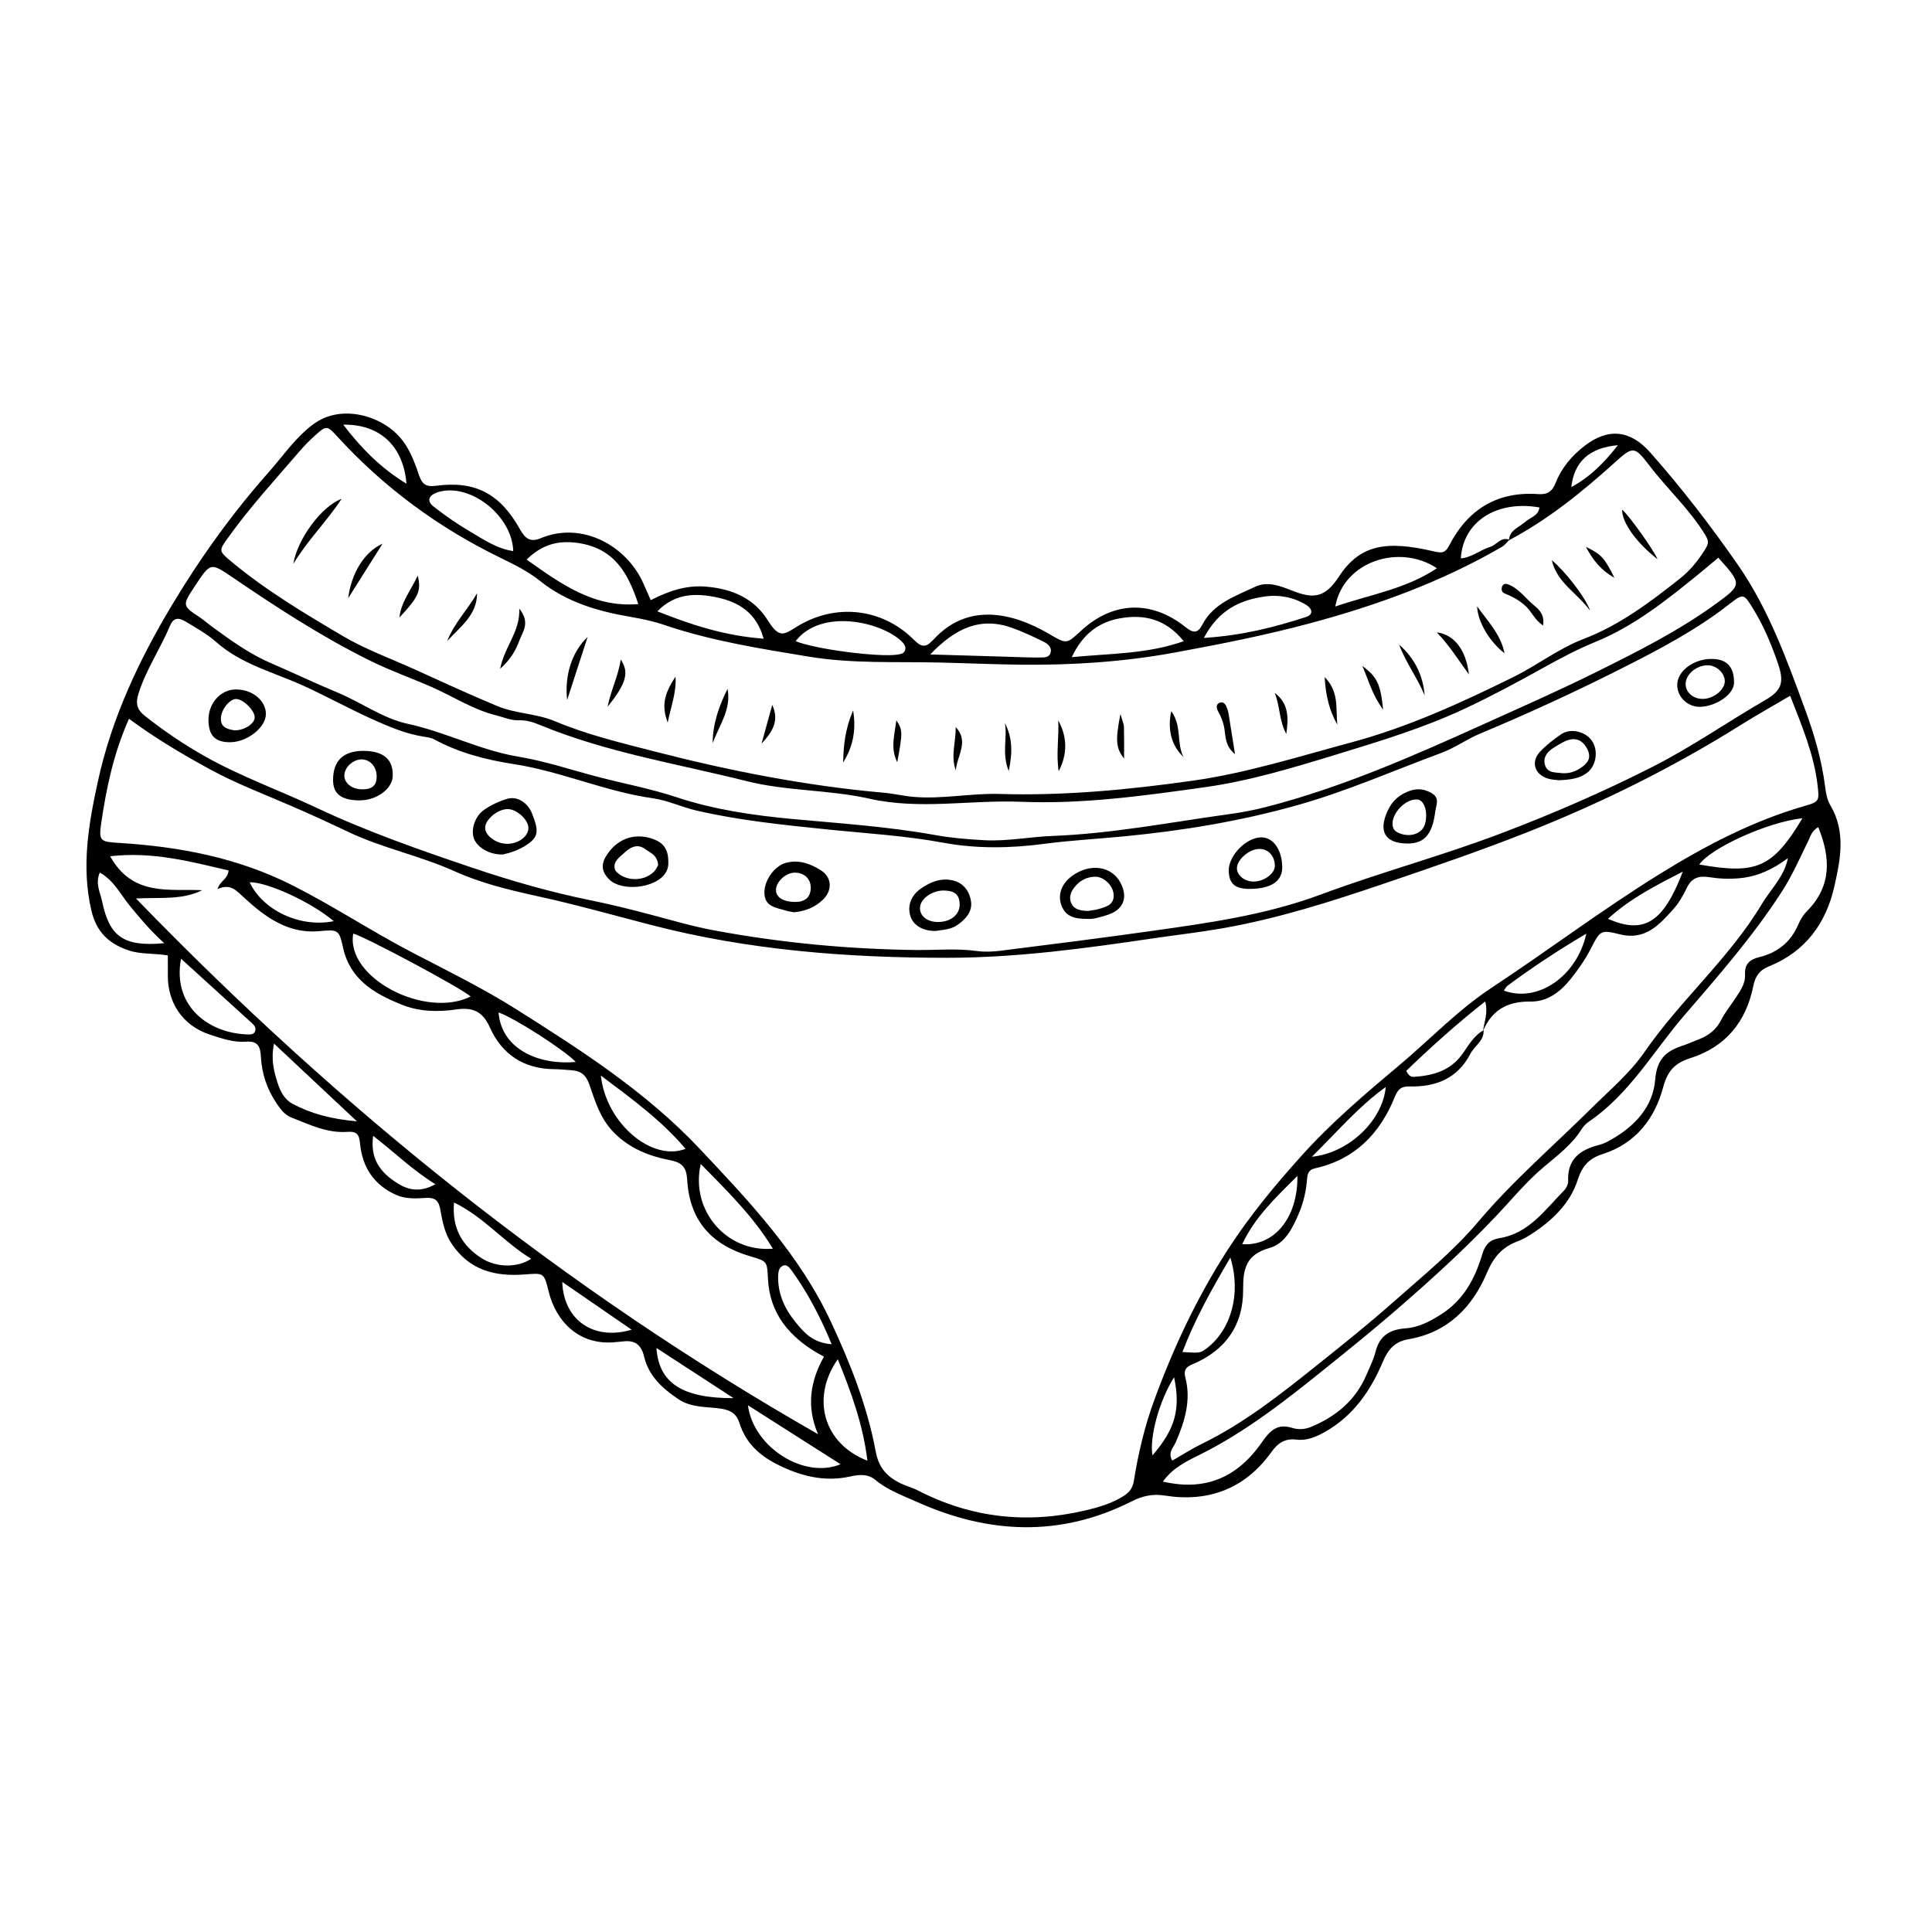 <?xml version="1.0" encoding="UTF-8"?>
<!-- Uploaded to: SVG Repo, www.svgrepo.com, Generator: SVG Repo Mixer Tools -->
<svg fill="#000000" width="800px" height="800px" version="1.1" viewBox="144 144 512 512" xmlns="http://www.w3.org/2000/svg">
 <g>
  <path d="m188.48 397.2c-3.688-0.625-7.133-0.238-10.43-1.352-5.269-1.777-8.531-4.926-9.848-10.621-2.695-11.676-0.711-22.922 1.773-34.297 3.652-16.727 10.875-32.016 19.535-46.473 7.481-12.484 16.008-24.402 25.746-35.375 3.879-4.371 7.113-9.27 11.945-12.785 5.519-4.016 13.18-3.266 18.969 0.355 5.269 3.297 7.129 8.125 8.879 13.281 0.844 2.481 1.926 3.152 4.535 2.801 10.34-1.387 16.961 2.094 22.25 11.586 1.312 2.356 2.684 3.477 5.422 2.328 10.969-4.609 22.762 1.965 27.211 11.887 0.613 1.371 1.211 2.746 1.988 4.508 4.758-2.426 9.375-4.035 14.754-3.57 6.961 0.602 12.672 3.141 16.297 8.973 3.019 4.859 4.344 3.691 7.582 1.68 10.273-6.387 22.723-5.019 31.199 3.508 1.723 1.734 2.977 2.082 4.648 0.281 0.129-0.141 0.293-0.246 0.422-0.383 8.828-9.707 20.48-7.496 30.676-1.531 4.602 2.695 4.551 2.781 8.434-0.824 8.41-7.805 18.656-8.25 27.727-0.969 2.019 1.621 3.238 1.648 4.406-0.605 2.965-5.734 8.762-7.594 14.012-10.098 3.375-1.609 6.836-0.145 9.938 1.066 5.262 2.059 8.477 2.082 12.234-3.699 5.559-8.543 12.543-9.672 24.887-6.824 2.238 0.516 3.234 0.738 4.398-1.52 4.914-9.52 12.703-14.348 23.574-13.586 2.496 0.176 3.723-0.703 4.652-3.059 1.559-3.938 4.301-7.164 7.648-9.738 6.324-4.863 12.152-4.156 17.406 1.785 8.312 9.402 15.941 19.305 23.113 29.613 8.25 11.855 13.039 25.215 17.941 38.57 2.426 6.613 4.387 13.344 5.269 20.363 0.211 1.676 0.535 3.488 1.375 4.902 4.176 7.035 2.695 14.387 1.07 21.559-2.207 9.766-7.691 17.266-17.254 21.125-2.59 1.047-3.684 2.602-4.231 5.293-1.914 9.492-7.371 16.133-16.742 19.086-3.965 1.25-5.969 3.332-7.117 7.633-2.246 8.395-7.293 14.973-16.066 17.77-3.484 1.113-5.379 3.043-6.59 6.816-2.016 6.289-6.781 10.84-12.324 14.418-1.113 0.719-2.289 1.402-3.523 1.855-4.125 1.508-6.441 4.164-8.246 8.43-3.856 9.113-10.422 15.801-20.801 17.555-3.523 0.598-5.336 2.606-6.766 5.992-3.207 7.613-7.809 14.32-15.305 18.551-2.387 1.344-4.816 2.383-7.559 2.055-3.008-0.363-4.883 0.824-6.641 3.273-6.981 9.73-16.633 13.406-28.336 11.543-3.191-0.508-5.894 0.129-8.656 1.523-18.973 9.59-38.012 8.688-57.016 0.145-3.777-1.699-7.723-3.109-11-5.832-1.902-1.578-4.18-1.434-6.512-0.906-7.031 1.594-13.551-0.141-19.777-3.344-4.531-2.332-8.074-5.676-9.637-10.656-0.789-2.512-2.215-3.519-4.836-3.934-3.852-0.605-7.863-0.137-11.496-2.594-4.266-2.883-7.789-6.148-8.992-11.227-0.777-3.273-2.578-4.418-5.711-4.004-0.566 0.074-1.137 0.102-1.703 0.16-10.066 1.105-16.012-5.832-17.848-13.281-1.262-5.117-1.258-5.043-6.375-4.641-7.805 0.609-14.625-1.066-19.348-8.105-1.895-2.824-2.469-5.957-3.019-9.09-0.422-2.391-1.418-3.223-3.754-3.086-2.641 0.152-5.316 0.355-7.863-0.762-5.969-2.625-9.066-7.394-9.66-13.668-0.238-2.527-0.941-3.25-3.41-3.074-5.301 0.383-9.977-1.93-14.746-3.793-1.914-0.75-2.961-2.285-4.023-3.859-2.508-3.715-3.871-7.891-4.094-12.293-0.145-2.867-0.934-4.18-3.992-3.957-3.273 0.242-6.402-0.855-9.461-1.848-7.652-2.481-11.195-8.906-11.199-15.414-0.016-1.68-0.012-3.383-0.012-5.594zm348.55 19.98c0.246-2.336 1.398-4.617 0.562-7.793-7.652 6.023-14.43 12.148-20.91 18.387 0.547 1.242 1.25 1.652 2.008 1.602 5.082-0.328 9.695-1.609 12.883-6.086 1.625-2.281 2.996-4.84 5.602-6.266 0.148 2.84-2.426 4.141-3.531 6.273-3.394 6.543-9.176 8.785-16.062 8.621-2.414-0.059-3.184 0.898-4 2.898-3.945 9.691-10.598 16.484-21.121 18.812-1.727 0.383-1.973 1.52-2.082 2.894-0.242 3.051-0.895 6.004-2.078 8.836-1.645 3.941-3.734 8.215-7.801 9.348-6.273 1.75-7.094 5.457-7.059 11.105 0.055 9.402-4.734 16.141-13.508 19.773-1.766 0.73-2.273 1.648-1.805 3.457 1.574 6.047-0.145 11.621-2.516 17.121-0.625 1.453-2.203 2.769-0.945 4.918 2.629-1.504 5.156-3.141 7.84-4.449 11.184-5.445 20.859-13.129 30.477-20.812 6.805-5.438 13.621-10.883 20.16-16.672 7.789-6.898 15.879-13.414 22.648-21.422 9.191-10.875 20.023-20.172 30.109-30.18 4.836-4.797 10.043-9.148 13.957-14.812 9.492-13.734 22.418-24.75 31.051-39.164 2.371-3.957 5.938-7.246 6.91-12.156-3.91 2.926-8.027 4.891-12.844 5.328-2.68 0.242-5.328 0.148-7.941-0.27-2.762-0.445-4.731 0.105-6.023 2.852-0.965 2.043-2.164 4.074-3.668 5.742-3.703 4.106-7.422 8.191-14.016 6.551-5.156-1.281-5.262-1.074-7.785 3.856-1.48 2.894-3.324 5.508-5.352 8.039-2.754 3.441-6.223 5.984-10.582 5.914-6.082-0.098-10.203 2.215-12.578 7.754zm6.852-130c0.176-2.758 2.707-3.418 4.332-4.887 1.289-1.164 3.457-1.551 3.762-3.812-11.363-1.996-20.27 3.781-20.844 13.504 2.945-0.266 5.164-2.25 7.816-3.074 1.715-0.531 2.816-2.754 5.078-1.867-0.672 0.645-1.25 1.449-2.035 1.902-15.887 9.207-32.969 15.434-50.629 20.18-11.91 3.203-23.992 5.598-36.121 7.82-13.512 2.473-27.102 3.352-40.812 3.203-7.215-0.078-14.418-0.418-21.625-0.578-11.512-0.254-22.977 0.344-34.5-1.559-12.941-2.137-25.84-4.168-38.293-8.406-2.887-0.98-5.848-1.602-8.855-2.117-8.664-1.48-16.938-3.856-24.031-9.531-3.078-2.461-6.723-4.301-10.301-6.035-16.566-8.027-31.117-18.734-43.531-32.336-2.621-2.871-2.824-2.883-5.883-0.102-1.402 1.277-2.754 2.625-3.988 4.062-6.422 7.496-13.125 14.762-18.883 22.812-2.512 3.512-2.684 3.586 0.613 6.336 9.207 7.691 19.457 13.82 29.762 19.891 6.086 3.582 12.684 5.941 19.059 8.844 7.242 3.293 14.457 6.625 21.809 9.68 4.961 2.062 10.371 1.945 15.352 4.047 8.391 3.535 17.297 5.656 26.098 7.93 20.055 5.18 40.348 9.176 61.016 10.996 2.644 0.234 5.207 0.871 7.875 1.098 7.644 0.648 15.164-1.004 22.77-0.773 17.129 0.512 34.109-1.113 51.047-3.496 14.348-2.019 28.098-6.383 42.023-10.125 15.148-4.07 29.254-10.523 43.215-17.426 6.289-3.109 11.883-7.512 18.488-10.035 9.539-3.644 17.559-9.691 25.469-15.949 2.731-2.16 4.816-4.719 6.668-7.668 0.977-1.555 1.117-2.246 0.16-3.844-4.141-6.902-10.145-12.277-14.961-18.633-3.926-5.18-4.363-4.902-9.207-0.539-8.609 7.766-17.598 15.031-27.91 20.488zm74.531 41.211c-4.656 2.742-8.789 5.039-12.789 7.551-18.047 11.328-37.027 20.766-56.844 28.594-12.531 4.953-25.27 9.305-38.012 13.637-14.02 4.766-28.113 9.258-42.77 11.832-5.981 1.051-11.988 1.727-17.98 2.609-18.223 2.684-36.418 5.203-54.926 5.211-26.508 0.008-52.734-2.004-78.473-8.684-10.094-2.617-20.121-5.445-30.324-7.676-7.394-1.617-14.918-3.449-21.77-6.547-9.195-4.16-19.113-6.113-28.246-10.461-5.09-2.422-10.285-4.801-15.5-7.051-7.133-3.074-14.398-5.844-21.27-9.602-7.293-3.988-14.41-8.203-21.316-13.316-4.086 9.094-6.012 18.363-7.383 27.738-0.691 4.727-0.16 4.852 4.832 5.16 16.023 0.996 31.488 3.938 46.055 11.332 10.855 5.508 20.992 12.219 31.758 17.816 9.25 4.809 18.586 9.387 27.434 14.977 17.203 10.867 34.27 21.82 48.383 36.77 13.316 14.109 26.625 28.188 34.953 46.055 5.144 11.035 9.629 22.363 11.855 34.352 0.766 4.121 2.773 6.394 6.027 8.133 1.664 0.887 3.559 1.344 5.234 2.207 14.102 7.269 28.891 8.859 44.25 5.262 3.496-0.82 6.988-1.836 10.105-3.781 1.523-0.949 2.481-2.106 2.781-4.019 1.156-7.281 2.856-14.457 5.391-21.383 5.102-13.93 11.324-27.238 19.422-39.805 5.809-9.016 12.57-17.172 19.637-25.027 7.848-8.734 16.859-16.398 25.883-23.965 8.145-6.828 15.539-14.645 24.41-20.496 14.898-9.824 29.148-20.59 44.328-30.012 12.301-7.637 24.988-14.297 38.969-18.293 3.586-1.023 3.629-1.352 3.172-5.316-0.949-8.211-4.106-15.711-7.277-23.801zm-231.42 67.375c5.309 0.027 10.617-0.465 15.93 0.266 2.043 0.281 4.191 0.18 6.254-0.078 13.168-1.66 26.336-3.312 39.477-5.164 15.359-2.16 30.676-4.254 45.414-9.746 15.617-5.82 31.762-10.145 47.387-16.062 13.855-5.246 27.371-11.094 40.57-17.809 10.352-5.266 19.848-11.895 29.859-17.688 4.488-2.598 4.965-4.871 3.227-9.855-1.695-4.859-3.625-9.566-6.32-13.98-2.668-4.367-2.648-4.559-6.617-1.457-8.891 6.941-18.859 12.117-28.836 17.152-12.176 6.144-24.598 11.836-37.195 17.117-3.488 1.461-6.644 3.766-10.176 5.07-12.613 4.652-24.883 10.094-37.926 13.781-15.098 4.269-30.34 6.793-45.848 8.301-7.18 0.699-14.398 1.078-21.543 2.023-8.93 1.18-17.859 1.316-26.66-0.309-10.301-1.902-20.738-2.481-31.098-3.555-11.539-1.195-23.039-2.352-34.344-4.973-3.871-0.898-7.578-2.691-11.477-3.242-12.66-1.781-24.398-7.148-37.016-9.082-7.269-1.113-14.418-2.965-20.988-6.539-0.809-0.438-1.816-0.559-2.75-0.707-4.934-0.781-9.453-2.731-13.961-4.777-6.047-2.746-11.863-5.949-17.914-8.711-7.863-3.586-16.461-5.644-23.238-11.676-2.289-2.035-5.258-3.676-8.008-5.348-1.809-1.098-3.227-1.07-4.109 1.039-2.562 6.129-6.371 11.648-8.391 18.078-0.859 2.734-0.293 4.301 1.684 5.867 5.074 4.019 10.395 7.621 16.059 10.805 9.465 5.32 19.672 8.961 29.449 13.566 13.418 6.32 27.398 11.195 41.41 15.926 10.242 3.457 20.664 6.445 31.273 8.598 5.406 1.098 10.734 2.426 16.055 3.84 5.496 1.461 10.977 3.07 16.555 4.109 17.777 3.316 35.727 5.004 53.812 5.219zm-206.97-13.668c54.234 55.992 113.61 103.62 180.77 141.98-3.164-7.285-2.059-14.141 1.566-20.547-9.668-5.078-14.434-11.902-14.844-20.672-0.215-4.621-0.215-4.621-4.703-5.934-10.469-3.062-16.07-9.629-16.699-20.258-0.195-3.281-1.293-4.57-4.512-5.199-5.602-1.094-10.793-3.094-15.016-7.445-3.512-3.621-4.859-8.125-6.375-12.543-0.91-2.652-2.301-3.703-4.812-3.863-1.516-0.098-3.031-0.266-4.551-0.277-8.07-0.062-13.863-3.949-17.055-11.117-1.902-4.273-4.633-5.328-8.852-4.715-4.934 0.719-9.883 0.609-14.578-1.297-7.211-2.926-13.621-6.617-15.48-15.184-1.004-4.625-1.312-4.731-6.258-4.262-8.195 0.773-14.309-3.738-19.672-8.633-2.387-2.176-3.758-4.074-7.297-2.523 0.594-2.16 2.75-2.602 2.91-4.926-10.066-2.359-20.117-5.062-31.375-3.769 5.961 10.719 15.59 8.602 24.398 8.996-5.246 2.617-10.762 1.879-17.57 2.191zm419.34-90.297c-1.887 1.574-3.469 2.93-5.09 4.246-8.559 6.953-17.184 13.871-27.5 18.078-4.953 2.019-9.594 4.512-14.242 7.098-6.621 3.684-13.293 7.262-20.176 10.496-11.055 5.195-22.645 8.703-34.25 12.246-11.445 3.496-22.922 6.984-34.781 8.648-16.164 2.269-32.367 4.535-48.777 3.867-13.371-0.547-26.762 2.195-40.148-0.82-10.707-2.414-21.805-1.957-32.605-4.668-18.352-4.606-37.117-7.582-54.738-14.883-1.746-0.723-3.598-1.301-5.535-1.227-2.148 0.082-4.027-0.816-6.031-1.309-6.152-1.52-11.41-5.012-17.09-7.508-5.367-2.356-10.914-4.312-16.16-6.898-12.754-6.285-24.656-14.027-36.391-22.012-6.066-4.129-6.019-4.199-10.242 2.223-3.363 5.113-3.356 5.102 1.516 8.348 1.102 0.734 2.09 1.641 3.164 2.422 4.906 3.566 9.801 7.133 15.43 9.555 5.926 2.547 11.746 5.348 17.703 7.812 6.316 2.613 11.977 6.863 18.691 8.316 10.02 2.172 19.176 7.023 29.371 8.715 7.25 1.203 14.293 3.617 21.438 5.457 6.797 1.75 13.738 3.062 20.383 5.269 10 3.32 20.348 4.809 30.676 5.766 12.652 1.172 25.316 1.996 37.852 4.258 4.281 0.773 8.637 1.129 13.016 1.367 6.133 0.332 12.098-0.91 18.125-1.137 15.805-0.598 31.258-3.644 46.844-5.781 3.191-0.438 6.383-1.039 9.5-1.836 20.113-5.148 39.016-13.484 57.859-22 10.016-4.527 20.059-8.953 29.918-13.852 10.895-5.41 21.684-10.828 31.543-17.984 7.035-5.109 7.074-5.242 0.73-12.273zm26.484 71.395c-1.797 1.062-2.055 2.453-2.625 3.621-2.25 4.594-4.293 9.262-7.098 13.598-7.57 11.688-16.688 22.145-25.738 32.637-8.262 9.574-14.57 20.918-25.367 28.227-0.77 0.52-1.449 1.277-1.949 2.07-2.582 4.102-6.43 6.918-10.027 9.98-3.199 2.719-6.035 5.773-8.836 8.887-9.531 10.594-20.031 20.168-30.816 29.469-5.762 4.969-11.664 9.742-17.586 14.508-10.801 8.695-21.625 17.285-34.172 23.48-3.356 1.656-6.969 3.449-9.457 6.969 3.031 0.668 5.641 0.941 8.328 0.758 8.086-0.551 13.715-5.125 18.051-11.383 2.094-3.019 4.109-4.82 7.902-3.609 1.668 0.531 3.402 0.391 5.035-0.293 6.547-2.731 11.688-6.981 14.566-13.629 0.906-2.09 1.953-4.168 2.496-6.359 1.043-4.207 3.91-5.816 7.844-6.094 3.527-0.25 6.398-1.766 9.383-3.637 6.082-3.812 9.102-9.547 11.027-15.988 0.773-2.594 2.031-3.875 4.555-4.285 7.828-1.27 12.051-7.492 17.074-12.578 0.625-0.633 1.172-1.715 1.137-2.559-0.27-5.883 3.25-8.324 8.281-9.594 1.086-0.273 2.133-0.82 3.117-1.379 6.242-3.562 11.086-8.68 11.66-15.863 0.414-5.172 2.617-7.481 6.938-8.918 1.617-0.539 3.184-1.23 4.769-1.855 2.562-1.008 4.543-2.59 5.82-5.144 0.926-1.852 2.281-3.484 3.426-5.231 1.352-2.062 2.973-4.082 2.859-6.699-0.121-2.82 1.168-4.012 3.82-4.664 4.633-1.141 8.184-3.848 10.156-8.344 0.617-1.402 1.324-2.715 2.426-3.82 6.551-6.59 6.348-14.105 3-22.277zm-312.69-59.105c-2.707-8.199-6.352-14.82-16.016-16.199-5.387-0.77-9.551 0.477-13.594 4.402 9.02 6.32 17.605 12.789 29.609 11.797zm-44.418 103.99c-2.816-2.43-28.465-16.082-31.129-16.668-2.031 11.727 19.055 22.652 31.129 16.668zm159.29-89.93c10.367-1.008 19.922-0.797 29.664-4.227-4.766-5.922-10.504-7.16-16.727-6.094-5.582 0.961-9.953 4-12.938 10.32zm-37.508-0.715c7.769 0.23 14.121 0.422 20.477 0.609 2.824 0.082 5.648 0.23 8.473 0.195 1.051-0.012 2.504 0.102 2.914-1.172 0.496-1.531-0.738-2.484-1.895-3.047-2.703-1.32-5.438-2.621-8.266-3.629-8.328-2.973-14.953-0.02-21.703 7.043zm-35.676-3.527c5.148 2.156 22.359 4.348 27.047 3.555 0.758-0.129 1.586-0.234 1.906-1 0.422-1.008-0.195-1.855-0.859-2.496-5.324-5.133-21.23-8.902-28.094-0.059zm-8.477-0.652c-1.898-6.965-6.758-9.707-12.156-10.891-5.438-1.191-11.199-1.348-16.004 3.644 9.168 3.656 18.059 6.512 28.16 7.246zm2.457 161.66c-5.219-8.598-12.145-15.348-19.121-22.449-2.828 12.203 6.773 23.484 19.121 22.449zm114.21-161.86c10.207-0.648 18.715-2.84 27.098-5.555 1.863-0.602 1.816-2.106-0.023-3.227-3.359-2.047-7.199-2.734-10.922-2.199-6.449 0.93-12.164 3.434-16.152 10.98zm34.824-8.332c9.516-3.234 18.785-4.66 26.93-10.141-9.93-6.59-24.75-1.836-26.93 10.141zm-123.98 226.38c-1.18-9.582-4.254-18.047-7.863-26.891-7.223 10.332-3.731 22.406 7.863 26.891zm247.78-170.26c-9.172 0.977-24.324 7.887-27.332 12.266 14.969 2.609 19.348 1.086 27.332-12.266zm-341.65-70.801c-0.262-9.363-11.32-18.051-19.707-15.691-0.184 0.051-0.363 0.105-0.543 0.172-2.234 0.844-2.688 2.273-0.844 3.719 2.981 2.332 6.102 4.535 9.367 6.445 3.684 2.16 7.262 4.691 11.727 5.356zm-88.027 108.03c-2.359 12.215 6.977 19.793 17.758 20.062 0.695 0.016 1.562 0.027 1.875-0.902 0.285-0.848-0.176-1.477-0.73-1.984-6.098-5.559-12.211-11.098-18.902-17.176zm278.07 79.199c-5.184 8.785-9.477 16.57-12.699 25.027 4.727 0.305 4.777 0.297 6.555-1.074 6.309-4.883 9.094-14.352 6.144-23.953zm-166.82-48.25c1.359 12.711 13.586 22.895 22.441 19.426-6.352-7.531-14.164-13.188-22.441-19.426zm-86.613-8.465c-0.879 4.32-0.008 7.402 0.945 10.426 0.691 2.191 1.809 4.363 3.875 5.477 4.969 2.676 10.34 4.102 17.148 4.703-7.617-7.141-14.445-13.543-21.969-20.605zm47.703 42.113c-0.613 6.828 2.215 11.5 7.281 14.75 4.094 2.625 9.684 2.508 13.168 0.164-7.184-4.367-12.512-11.051-20.449-14.914zm77.879 53.734c1.473 11.137 14.863 19.637 24.562 15.633-8.258-5.254-16.117-10.258-24.562-15.633zm-154.68-122.45c-3.844-3.508-6.445-6.676-9.051-9.828-2.496-3.016-4.281-6.836-8.039-8.883-1.23 2.981 0.133 5.246 0.625 7.613 1.934 9.324 5.648 12.109 16.465 11.098zm376.87-2.531c-7.375 4.356-14.262 8.891-20.898 13.805-0.406 0.301-0.629 0.84-0.957 1.297 9 3.281 19.312-3.731 21.855-15.102zm25.566-16.438c-6.898 3.555-13.809 7-19.832 12.504 9.602 4.215 14.688 0.973 19.832-12.504zm-225.55 125.25c-3.144-7.555-6.473-13.828-10.684-19.629-0.539-0.742-1.246-1.621-2.273-1.168-0.902 0.398-1.176 1.402-1.223 2.394-0.219 4.777 1.637 8.922 4.527 12.457 2.164 2.644 4.469 5.57 9.652 5.945zm-88.293-87.922c0.824 10.012 11.109 14.004 20.465 13.113-3.109-3.25-16.406-11.77-20.465-13.113zm211.71 43.32c-5.953 5.894-11.32 11.031-14.629 18.082 8.445 0.594 14.758-6.926 14.629-18.082zm-176.43 40.754c-6.543-4.504-12.328-8.488-18.391-12.66 0.344 9.988 8.18 15.66 18.391 12.66zm-78.945-108.27c-6.074-5.133-17.719-10.422-22.289-10.309 3.449 7.383 13.301 12.129 22.289 10.309zm259.2 62.434c9.984-1.047 18.77-9.699 19.586-18.477-7.215 5.16-12.641 11.66-19.586 18.477zm-153.26 63.965c-7.168-4.668-13.609-8.859-20.422-13.293 0.594 9.266 6.894 13.359 20.422 13.293zm-103.44-257.98c5.039 6.547 10.105 11.59 16.77 15.648-0.824-9.902-6.961-15.805-16.77-15.648zm7.941 188.47c-0.809 5.867 1.703 9.254 5.336 11.836 3.012 2.141 6.383 3.644 11.16 0.992-6.078-3.769-10.598-8.254-16.496-12.828zm212.25 63.977c-3.977 6.285-6.582 16.082-5.723 20.707 5.965-6.914 7.523-12.195 5.723-20.707zm117.62-247.01c-7.699 0.719-11.574 4.434-12.352 11.113 4.848-2.613 8.547-6.246 12.352-11.113z"/>
  <path d="m221.73 293.45c1.082-6.602 7.481-15.289 12.797-17.25-3.926 5.981-9.113 11.074-12.797 17.25z"/>
  <path d="m514.78 314.83c4.062 3.566 6.328 8.039 6.766 13.438-1.945-4.652-5.004-8.699-6.766-13.438z"/>
  <path d="m299.73 312.79c-1.898 5.84-3.496 10.758-5.434 16.723-0.719-6.598 1.273-12.766 5.434-16.723z"/>
  <path d="m332.87 340.94c-0.008-5.156 1.695-9.848 3.934-14.391 1.066 5.445-2.246 9.699-3.934 14.391z"/>
  <path d="m583.28 292.2c-5.59-4.312-9.488-9.762-9.398-13.141 1.824 1.539 8.188 10.434 9.398 13.141z"/>
  <path d="m276.54 321.25c1.25-6.168 5.32-9.781 5.07-15.949 3 3.66 0.922 6.074 0.047 8.41-0.918 2.445-2.106 4.812-5.117 7.539z"/>
  <path d="m552.93 309.77c-2.152-1.41-2.965-3.555-4.473-5.008-1.645-1.586-3.633-2.66-5.762-3.519-0.77-0.309-0.918-1.172-0.566-1.938 0.281-0.609 0.938-0.668 1.461-0.473 2.969 1.102 4.691 3.773 7.031 5.668 1.492 1.203 2.719 2.59 2.309 5.269z"/>
  <path d="m323.02 323.33c0.281 4.016-1.133 7.641-2.078 12.141-1.602-4.312-1.066-7.414 2.078-12.141z"/>
  <path d="m424.45 334.92c2.449 4.438 2.438 8.957 0.121 13.461-0.727-4.449 0.094-8.926-0.121-13.461z"/>
  <path d="m262.52 313.88c1.824-4.723 5.426-8.352 7.914-12.664-0.016 5.836-4.519 8.91-7.914 12.664z"/>
  <path d="m245.39 288.07c-3.106 4.922-5.769 9.145-9.125 14.461 0.887-6.82 4.387-12.324 9.125-14.461z"/>
  <path d="m471.29 343.86c-2.555-2.117-2.469-4.414-2.789-6.582-0.25-1.688-0.832-3.269-1.691-4.766-0.488-0.855-0.629-1.973 0.52-2.316 1.117-0.336 1.582 0.734 1.914 1.625 0.195 0.523 0.305 1.086 0.395 1.641 0.523 3.234 1.031 6.473 1.652 10.398z"/>
  <path d="m305.03 331.28c0.785-4.219 2.809-7.981 3.469-12.516 2.301 3.445 1.484 6.375-3.469 12.516z"/>
  <path d="m535.45 304.69c2.777 3.906 6.242 7.352 7.273 12.434-3.852-2.934-7.117-8.215-7.273-12.434z"/>
  <path d="m484.88 338.5c-1.879-3.418-1.645-7.332-3.062-10.859 3.824 2.84 3.641 6.812 3.062 10.859z"/>
  <path d="m565.41 305.84c-3.703-4.961-8.719-7.309-10.18-13.387 3.481 2.863 8.93 9.801 10.18 13.387z"/>
  <path d="m381.78 346.01c-1.887-3.758-0.676-7.422-0.238-11.109 1.691 2.527 1.707 3.172 0.238 11.109z"/>
  <path d="m367.45 346.09c0.09-4.328 0.414-8.609 2.641-13.82 0.918 5.856-0.305 9.953-2.641 13.82z"/>
  <path d="m249.85 307.65c0.445-4.133 3.016-7.16 4.852-11.102 0.98 4 0.262 5.625-4.852 11.102z"/>
  <path d="m533.28 322.74c-2.938-4.07-5.285-7.816-8.52-11.156 4.594 0.559 7.766 4.621 8.52 11.156z"/>
  <path d="m454.4 332.47c2.883 3.934 1.324 8.5 3.246 12.141-3.176-2.953-4.32-7.254-3.246-12.141z"/>
  <path d="m397.31 348.18c-1.445-3.863 0.062-7.68-0.055-11.52 3.691 3.894 0.285 7.684 0.055 11.52z"/>
  <path d="m495.05 323.43c3.973 4.039 2.856 8.543 3.379 12.633-2.125-3.691-3.102-7.668-3.379-12.633z"/>
  <path d="m345.82 341.07c0.941-3.418 1.883-6.836 2.828-10.254 2 4.227-0.086 7.328-2.828 10.254z"/>
  <path d="m440.93 333.19c0.559 2.019 0.914 2.734 0.934 3.457 0.066 2.762 0.027 5.527 0.027 8.398-2.148-2.812-2.352-4.727-0.961-11.855z"/>
  <path d="m510.55 332.07c-2.961-4.027-3.793-7.664-5.527-11.598 3.93 2.914 4.828 4.789 5.527 11.598z"/>
  <path d="m571.84 297.14c-3.613-2.062-5.699-4.715-7.559-8.211 4.078 1.961 4.957 2.922 7.559 8.211z"/>
  <path d="m411.32 348.32c-1.922-4.734-0.281-8.828-1.016-12.707 1.957 3.766 2.109 7.699 1.016 12.707z"/>
  <path d="m354.39 385.76c-0.691-0.141-1.453-0.227-2.168-0.453-2.461-0.781-5.5-0.945-5.644-4.527-0.141-3.508 2.75-7.414 5.856-8.168 3.402-0.824 6.453 0.316 9.172 2.07 2.914 1.879 2.992 5.293 0.5 7.723-2.125 2.066-4.723 3.078-7.715 3.356zm0.359-2.734c2.582 0.008 3.996-1.219 4.106-3.566 0.113-2.461-1.676-4.219-4.262-4.195-2.359 0.023-4.934 2.391-4.953 4.555-0.023 1.98 1.918 3.195 5.109 3.207z"/>
  <path d="m240.45 342.99c5.281 0.051 7.871 2.375 7.613 6.832-0.195 3.336-4.371 6.316-8.812 6.289-4.785-0.031-6.981-1.719-6.984-5.375-0.012-5.176 2.762-7.801 8.184-7.746zm-0.699 10.184c2.769 0.105 4.043-0.938 4.07-3.328 0.027-2.551-1.594-4.484-3.856-4.598-2.156-0.109-4.523 1.906-4.699 3.996-0.176 2.125 1.766 3.828 4.484 3.93z"/>
  <path d="m321.11 372.39c0.074 1.168-0.219 2.231-0.898 3.188-2.727 3.848-11.484 4.746-14.777 1.473-1.781-1.77-2.301-3.688-0.875-6.07 2.652-4.434 7.137-6.32 11.988-4.809 3.246 1.008 4.555 2.793 4.562 6.219zm-2.711 0.922c-0.062-2.652-2.137-3.359-3.562-4.383-2.078-1.492-4.008-0.234-5.562 1.23-1.18 1.109-2.844 2.129-2.332 4.184 0.121 0.484 0.637 0.941 1.074 1.27 2.742 2.051 6.992 1.75 9.352-0.676 0.492-0.516 0.781-1.227 1.031-1.625z"/>
  <path d="m205 340.7c-3.996 0.023-5.738-1.781-5.75-5.957-0.012-4.312 3.094-7.871 7-8.023 4.496-0.172 8.359 2.965 8.207 6.664-0.145 3.519-5.019 7.289-9.457 7.316zm1.055-3.164c2.566 0.113 5.387-1.695 5.441-3.383 0.059-1.82-3.004-4.883-4.91-4.91-1.668-0.023-3.875 2.648-4.035 4.93-0.184 2.633 1.711 3.043 3.504 3.363z"/>
  <path d="m277.26 370.45c-3.625 0.078-6.894-1.898-7.719-4.387-0.762-2.293 0.34-5.809 2.793-7.484 1.84-1.258 3.957-2.262 6.098-2.887 2.652-0.777 5.414 1.039 6.527 3.809 1.922 4.789 1.719 6.305-1.332 8.363-2.055 1.383-4.371 2.16-6.367 2.586zm1.055-2.828c3.019 0.051 5.762-1.977 5.723-4.231-0.039-2.129-2.988-4.867-5.359-4.969-2.598-0.113-6.016 2.613-6.109 4.875-0.086 2.078 2.828 4.273 5.746 4.324z"/>
  <path d="m432.16 387.51c-3.184 0.023-5.699-0.504-6.84-3.504-1.094-2.867-0.02-5.832 2.82-7.894 4.711-3.422 10.418-2.625 12.777 1.777 2.148 4.012 0.77 7.316-3.594 8.629-1.812 0.547-3.613 1.141-5.164 0.992zm0.18-2.098c0.75-0.133 1.875-0.242 2.945-0.551 2-0.574 4.102-1.164 3.828-3.949-0.227-2.32-2.637-4.644-4.934-4.578-1.914 0.055-3.652 0.801-4.969 2.258-1.168 1.293-2.066 2.781-1.387 4.574 0.699 1.852 2.394 2.172 4.516 2.246z"/>
  <path d="m392.06 390.7c-3.293 0.086-5.824-1.328-6.691-3.629-1-2.644-0.125-5.582 2.547-7.5 2.688-1.93 5.789-3.117 9.074-2.121 2.508 0.762 4.035 2.973 4.356 5.531 0.34 2.719-1.477 4.602-3.519 6.082-1.746 1.262-3.906 1.332-5.766 1.637zm0.348-2.363c3.473 0.066 5.977-1.926 5.914-4.707-0.055-2.492-1.246-3.555-4.062-3.633-3.121-0.082-6.266 2.078-6.441 4.434-0.168 2.207 1.766 3.852 4.59 3.906z"/>
  <path d="m516.84 367.54c-5.828-0.098-7.586-3.199-5.125-8.625 1.281-2.82 3.328-4.519 6.148-5.418 1.871-0.598 3.617-0.375 5.422 0.625 2.402 1.332 1.312 3.109 1.082 4.906-0.777 6.133-2.91 8.59-7.527 8.512zm2.32-11.664c-2.848 0.066-6.184 3.59-6.129 6.426 0.02 0.953 0.281 1.742 1.289 2.266 2.375 1.234 5.277 0.887 6.684-0.941 1.273-1.652 1.262-5.301 0.004-6.914-0.504-0.648-1.137-0.914-1.848-0.836z"/>
  <path d="m475.25 379.57c-3.894 0.02-5.484-1.297-5.625-4.664-0.164-4.008 4.5-8.914 8.555-8.996 3.191-0.066 5.543 3.203 5.625 7.824 0.07 3.766-2.918 5.805-8.555 5.836zm2.469-10.59c-2.668 0.023-5.906 2.816-5.914 5.098-0.008 1.891 1.988 3.519 4.34 3.543 2.859 0.027 5.773-2.137 5.711-4.242-0.078-2.609-1.777-4.422-4.137-4.398z"/>
  <path d="m557.07 350.77c-0.688-0.102-1.852-0.121-2.918-0.457-3.473-1.09-4.516-4.434-2.051-7.07 1.668-1.781 3.652-3.328 5.684-4.695 2.453-1.652 6.336-0.699 8.055 1.711 1.832 2.57 1.195 6.762-1.312 8.59-2.09 1.527-4.527 1.797-7.457 1.922zm0.918-1.867c2.117 0.117 3.641-0.504 5.082-1.508 1.723-1.199 2.688-2.527 1.648-4.734-0.918-1.953-2.402-3.051-4.441-2.703-1.418 0.242-2.766 1.125-4.051 1.883-1.875 1.109-3.519 2.668-2.746 5.012 0.715 2.18 3.043 1.793 4.508 2.051z"/>
  <path d="m597.46 318.62c4.109-0.035 6.094 2.023 6.078 6.301-0.008 2.965-4.422 6.16-8.82 6.387-3.371 0.176-6.273-2.555-6.234-5.859 0.047-3.582 4.262-6.789 8.977-6.828zm-2.445 10.594c2.984 0.109 6.152-2.391 6.07-4.793-0.074-2.176-2.309-4.164-4.621-4.117-2.824 0.059-5.492 2.203-5.734 4.617-0.227 2.269 1.695 4.195 4.285 4.293z"/>
 </g>
</svg>